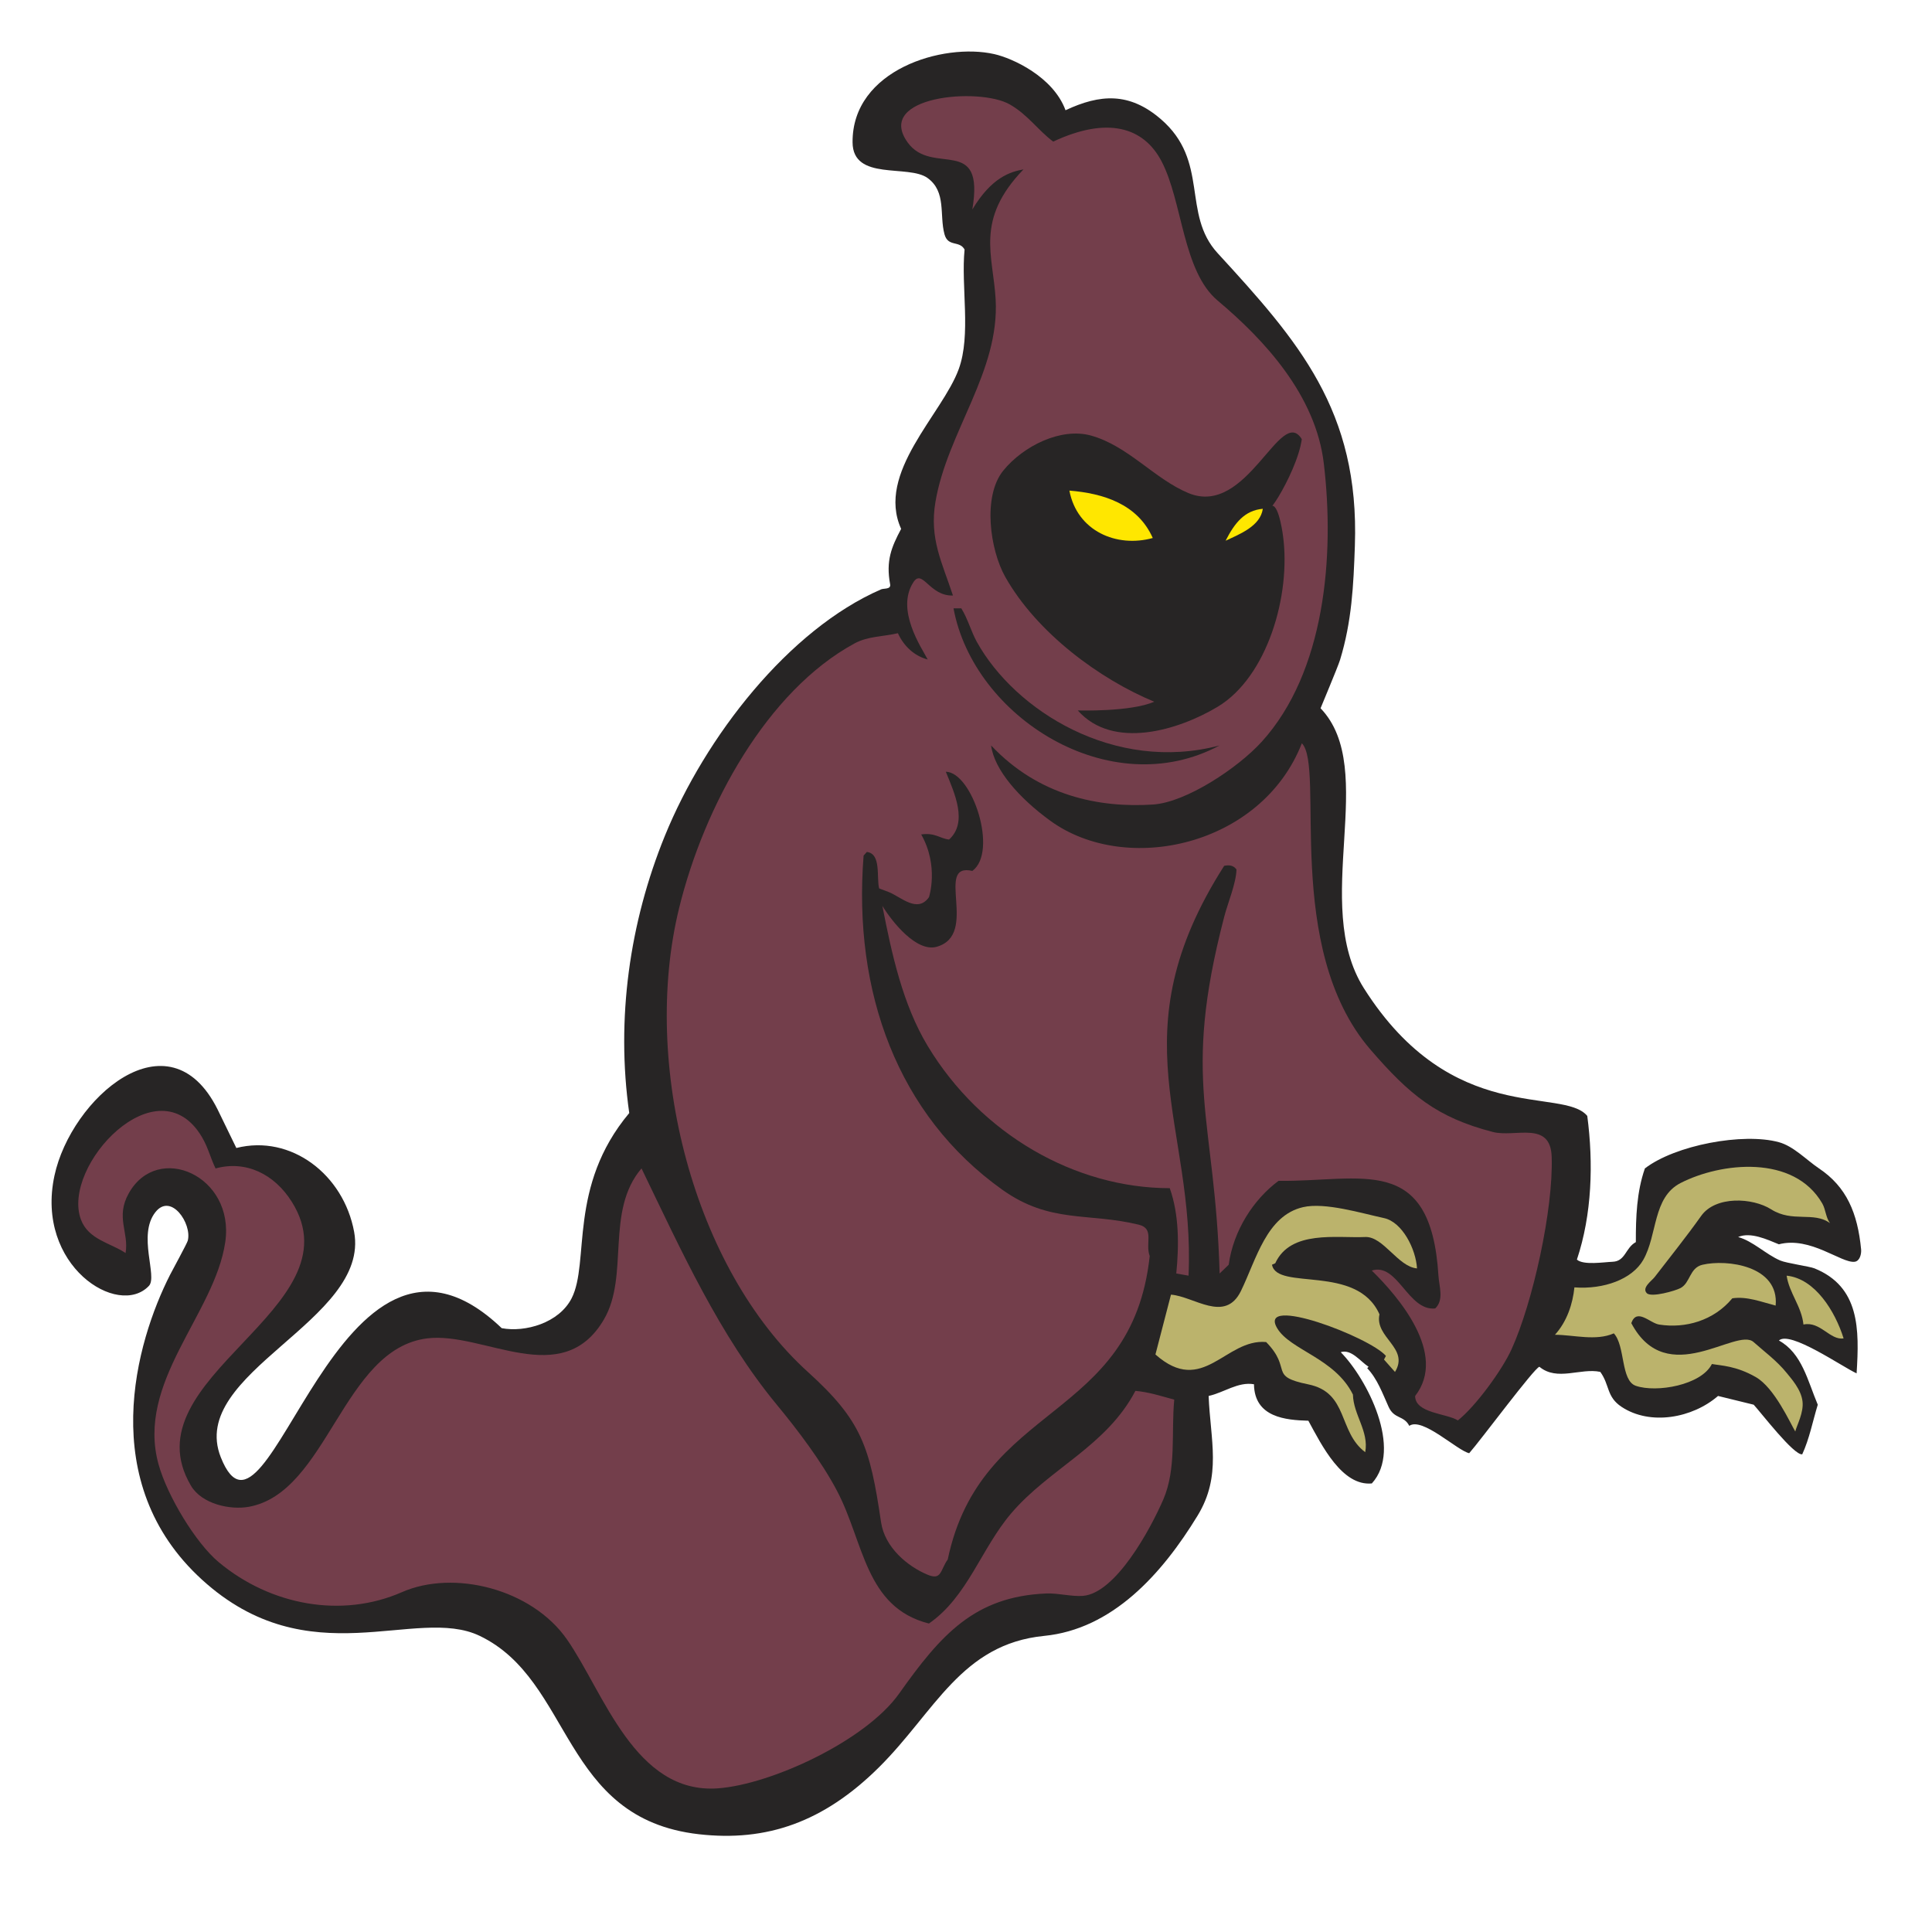 <svg version="1.1" id="Layer_1" x="0px" y="0px" width="150px" height="150px" viewBox="0 0 150 150" enable-background="new 0 0 150 150" xml:space="preserve" xmlns="http://www.w3.org/2000/svg" xmlns:xlink="http://www.w3.org/1999/xlink">
  <g>
    <path fill="#272525" d="M82.727,8.559c2.688-1.259,4.953-1.409,7.387,0.68c3.818,3.276,1.613,7.358,4.425,10.419&#xD;&#xA;&#x9;c6.259,6.817,11.019,12.22,10.653,22.706c-0.107,3.11-0.24,5.876-1.148,8.861c-0.188,0.607-1.523,3.756-1.516,3.765&#xD;&#xA;&#x9;c4.562,4.757-0.789,15.182,3.367,21.742c6.848,10.809,15.434,7.617,17.34,9.908c0.486,3.67,0.365,7.656-0.805,11.155&#xD;&#xA;&#x9;c0.508,0.453,2.088,0.195,2.766,0.169c1.013-0.035,0.994-1.086,1.81-1.527c-0.004-1.938,0.065-3.896,0.703-5.721&#xD;&#xA;&#x9;c2.356-1.812,7.634-2.796,10.401-2.037c1.148,0.313,2.146,1.387,3.117,2.037c2.139,1.434,2.994,3.455,3.269,6.286&#xD;&#xA;&#x9;c0.032,0.356-0.101,0.916-0.504,0.962c-1.037,0.125-3.429-1.994-5.882-1.357c-0.91-0.371-2.199-0.981-3.164-0.565&#xD;&#xA;&#x9;c1.154,0.319,2.152,1.343,3.268,1.823c0.491,0.21,2.283,0.458,2.662,0.611c3.52,1.43,3.486,4.726,3.27,8.152&#xD;&#xA;&#x9;c-1.131-0.518-5.189-3.35-6.031-2.55c1.794,0.989,2.229,3.123,3.016,4.983c-0.393,1.285-0.646,2.636-1.206,3.852&#xD;&#xA;&#x9;c-0.647,0.098-3.217-3.256-3.769-3.852l-2.768-0.679c-1.994,1.724-5.26,2.318-7.486,0.849c-1.188-0.784-0.912-1.69-1.657-2.719&#xD;&#xA;&#x9;c-1.541-0.324-3.339,0.752-4.726-0.396c-0.396,0.085-4.547,5.689-5.451,6.711c-0.926-0.203-3.646-2.831-4.651-2.124&#xD;&#xA;&#x9;c-0.429-0.829-1.171-0.511-1.606-1.474c-0.479-1.06-0.871-2.166-1.66-3.002l0.104-0.111c-0.646-0.416-1.328-1.391-2.161-1.133&#xD;&#xA;&#x9;c2.036,2.062,4.843,7.525,2.414,10.191c-2.31,0.219-3.878-2.939-4.927-4.869c-1.738-0.047-4.186-0.248-4.223-2.832&#xD;&#xA;&#x9;c-1.236-0.215-2.342,0.656-3.521,0.908c0.138,3.438,1.031,6.189-0.853,9.286c-2.815,4.619-6.664,8.824-11.912,9.343&#xD;&#xA;&#x9;c-6.445,0.635-8.494,5.897-12.816,10.19c-4.318,4.29-8.753,5.805-13.996,5.21c-10.725-1.219-9.769-11.922-17.014-15.4&#xD;&#xA;&#x9;c-4.954-2.383-13.246,3.221-21.561-4.361c-8.291-7.557-5.132-18.469-2.479-23.678c0.194-0.384,1.314-2.42,1.373-2.65&#xD;&#xA;&#x9;c0.339-1.314-1.301-3.744-2.513-2.209c-1.407,1.783,0.184,4.988-0.502,5.721c-2.372,2.521-8.838-1.561-7.337-8.551&#xD;&#xA;&#x9;c1.282-5.986,8.881-12.727,12.664-5.151l1.458,2.999c4.249-1.072,8.328,2.062,9.146,6.514c1.271,6.916-12.963,10.912-10.354,17.496&#xD;&#xA;&#x9;c3.71,9.361,9.078-22.188,21.812-10.021c1.812,0.341,4.445-0.395,5.428-2.321c1.428-2.803-0.307-8.675,4.473-14.382&#xD;&#xA;&#x9;c-1.041-7.312,0.032-14.811,2.764-21.517c3.143-7.716,9.619-16.019,16.786-19.139c0.226-0.098,0.78,0.017,0.705-0.396&#xD;&#xA;&#x9;c-0.339-1.825,0.101-2.887,0.855-4.302c-1.973-4.351,3.195-8.9,4.471-12.402c0.976-2.675,0.168-6.4,0.454-9.286&#xD;&#xA;&#x9;c-0.402-0.729-1.285-0.171-1.56-1.189c-0.407-1.509,0.16-3.29-1.307-4.36c-1.496-1.091-5.809,0.259-5.829-2.773&#xD;&#xA;&#x9;C66.152,5.415,73.22,3.3,77.193,4.2C78.611,4.52,81.771,5.955,82.727,8.559z"/>
    <path fill="#733E4B" d="M81.77,10.994c4.217-1.972,7.027-1.131,8.42,1.543c1.633,3.133,1.627,8.515,4.349,10.801&#xD;&#xA;&#x9;c3.642,3.058,7.61,7.355,8.239,12.626c0.865,7.237,0.084,16.229-4.822,21.63c-1.837,2.022-5.852,4.701-8.441,4.87&#xD;&#xA;&#x9;c-4.176,0.271-8.869-0.666-12.565-4.587c0.243,1.898,2.188,4.093,4.577,5.833c5.899,4.306,16.434,1.973,19.548-6.002&#xD;&#xA;&#x9;c1.825,1.84-1.509,15.861,5.325,23.781c3.045,3.524,5.156,5.271,9.5,6.396c1.734,0.451,4.479-0.908,4.572,1.928&#xD;&#xA;&#x9;c0.139,4.063-1.463,11.311-3.115,14.945c-0.731,1.611-2.791,4.434-4.168,5.523c-0.854-0.549-3.318-0.545-3.319-1.896&#xD;&#xA;&#x9;c2.541-3.266-1.306-7.718-3.365-9.74c2.021-0.633,2.802,3.158,4.923,2.943c0.699-0.656,0.305-1.711,0.252-2.549&#xD;&#xA;&#x9;c-0.588-9.568-5.973-7.273-12.414-7.359c-1.957,1.451-3.511,3.875-3.869,6.512l-0.705,0.682&#xD;&#xA;&#x9;c-0.347-12.198-2.983-14.854,0.354-27.689c0.274-1.069,0.931-2.607,0.954-3.681c-0.26-0.346-0.596-0.349-0.954-0.283&#xD;&#xA;&#x9;c-8.379,13.125-2.243,20.086-2.767,31.821l-0.953-0.168c0.216-2.182,0.225-4.559-0.506-6.625c-7.327,0-14.655-4.175-18.794-11.041&#xD;&#xA;&#x9;c-1.937-3.216-2.788-7.131-3.519-10.873c0.772,1.251,2.653,3.616,4.223,3.171c3.322-0.942-0.221-6.577,2.764-5.889&#xD;&#xA;&#x9;c2.021-1.479-0.003-7.668-2.061-7.7c0.681,1.671,1.727,3.929,0.252,5.265c-0.721-0.083-1.079-0.551-2.162-0.396&#xD;&#xA;&#x9;c1.397,2.464,0.603,4.87,0.603,4.87c-0.892,1.263-2.154-0.002-3.116-0.396l-0.754-0.283c-0.218-0.848,0.182-2.706-0.955-2.831&#xD;&#xA;&#x9;l-0.251,0.283c-0.838,10.615,2.664,20.157,10.757,25.932c3.725,2.658,6.672,1.763,10.604,2.722c1.254,0.305,0.479,1.446,0.853,2.435&#xD;&#xA;&#x9;c-1.389,12.868-13.102,11.293-15.681,23.557c-0.593,0.843-0.468,1.641-1.558,1.188c-1.561-0.646-3.33-2.119-3.619-4.076&#xD;&#xA;&#x9;c-0.868-5.869-1.493-7.877-5.679-11.666c-8.86-8.021-12.975-23.867-10.002-36.012c1.946-7.95,6.83-16.867,13.62-20.554&#xD;&#xA;&#x9;c1.049-0.57,2.25-0.527,3.368-0.793c0.477,1.038,1.298,1.772,2.312,2.039c-0.488-0.934-2.501-3.863-1.106-6.002&#xD;&#xA;&#x9;c0.704-1.078,1.246,1.105,3.067,1.035c-0.831-2.545-1.843-4.393-1.359-7.263c0.921-5.449,4.996-10.111,4.674-15.741&#xD;&#xA;&#x9;c-0.195-3.436-1.617-6.157,2.162-10.079c-0.996,0.181-2.462,0.595-3.972,3.114c0.988-5.861-3.11-2.542-5.023-5.208&#xD;&#xA;&#x9;c-2.582-3.6,5.572-4.31,7.938-2.946C79.805,8.914,80.574,10.095,81.77,10.994z"/>
    <path fill="#272525" d="M101.07,34.096c-0.18,1.375-1.114,3.323-1.811,4.474c-4.07,6.751-10.242-1.684-15.076-2.322&#xD;&#xA;&#x9;c-1.681-0.221-3.416,0.379-4.324,2.151c-3.282,6.417,7.645,13.503,11.662,15.402c4.619-2.321,7.592-8.422,7.025-14.368&#xD;&#xA;&#x9;c0.618-0.812,1.004,1.691,1.062,2.136c0.645,4.655-1.229,11.002-5.073,13.307c-3.022,1.812-8.108,3.378-10.856,0.283&#xD;&#xA;&#x9;c0,0,4.117,0.126,5.932-0.679c-4.233-1.754-9.1-5.333-11.559-9.683c-1.189-2.103-1.781-6.269-0.152-8.267&#xD;&#xA;&#x9;c1.565-1.921,4.484-3.349,6.785-2.718c2.888,0.791,4.955,3.382,7.59,4.473C96.85,40.182,99.423,31.404,101.07,34.096z"/>
    <path fill="#272525" d="M94.686,57.877c-8.518,4.56-19.108-2.229-20.654-10.645h0.604c0.517,0.836,0.757,1.794,1.206,2.605&#xD;&#xA;&#x9;C78.816,55.193,86.545,60.03,94.686,57.877z"/>
    <path fill="#733E4B" d="M16.736,90.718c2.338-0.644,4.563,0.417,5.93,2.606c5.195,8.309-12.814,13.601-7.84,22.025&#xD;&#xA;&#x9;c0.851,1.441,3.06,1.893,4.474,1.642c6.138-1.087,7.294-12.271,13.871-13.08c4.37-0.539,10.473,4.084,13.72-1.474&#xD;&#xA;&#x9;c1.99-3.403,0.082-8.401,2.916-11.722c3.1,6.411,6.051,12.956,10.503,18.347c1.605,1.942,3.473,4.4,4.674,6.684&#xD;&#xA;&#x9;c2.102,3.984,2.174,9.049,7.137,10.304c3.003-2.077,4.045-5.803,6.384-8.55c2.981-3.499,7.386-5.201,9.647-9.512&#xD;&#xA;&#x9;c1.024,0.085,2.021,0.41,3.017,0.68c-0.247,2.564,0.185,5.357-0.853,7.757c-1.008,2.326-3.692,7.267-6.232,7.478&#xD;&#xA;&#x9;c-0.876,0.07-1.918-0.221-2.848-0.186c-5.575,0.236-8.182,3.194-11.427,7.771c-2.61,3.68-9.955,7.062-14.073,7.359&#xD;&#xA;&#x9;c-6.445,0.463-8.846-7.428-11.71-11.552c-2.74-3.944-8.796-5.444-12.816-3.682c-4.661,2.049-10.195,1.038-14.223-2.321&#xD;&#xA;&#x9;c-1.803-1.501-4.001-5.168-4.674-7.586c-1.783-6.411,4.361-11.67,5.176-17.271c0.75-5.15-5.241-7.793-7.488-3.793&#xD;&#xA;&#x9;c-1.052,1.871,0.024,3.029-0.251,4.645c-1.156-0.785-2.886-1.033-3.468-2.604c-1.54-4.156,5.961-12.209,9.398-6.399&#xD;&#xA;&#x9;C16.16,89.096,16.33,89.879,16.736,90.718z"/>
    <path fill="#BBB36C" d="M142.082,94.965c-1.277-0.931-2.914-0.021-4.573-1.074c-1.433-0.908-4.313-1.062-5.429,0.51&#xD;&#xA;&#x9;c-1.173,1.648-2.393,3.164-3.618,4.756c-0.215,0.279-1.021,0.822-0.604,1.246c0.352,0.354,2.222-0.188,2.613-0.396&#xD;&#xA;&#x9;c0.771-0.404,0.693-1.574,1.709-1.812c1.897-0.445,5.967,0.078,5.68,3.171c-1.1-0.283-2.226-0.736-3.364-0.565&#xD;&#xA;&#x9;c-1.438,1.733-3.64,2.36-5.685,2.037c-0.713-0.111-1.73-1.32-2.158-0.111c2.768,5.237,8.173,0.272,9.498,1.473&#xD;&#xA;&#x9;c0.729,0.656,1.824,1.461,2.584,2.416c0.33,0.414,1.104,1.257,1.211,2.186c0.104,0.879-0.438,1.84-0.562,2.338&#xD;&#xA;&#x9;c-0.396-0.656-1.613-3.391-3.06-4.22c-1.528-0.878-2.685-0.888-3.413-1.019c-0.821,1.642-4.299,2.246-5.905,1.694&#xD;&#xA;&#x9;c-1.188-0.405-0.808-3.1-1.709-4.073c-1.396,0.614-3.112,0.116-4.571,0.109c0.934-1.027,1.383-2.404,1.51-3.679&#xD;&#xA;&#x9;c2.287,0.171,4.479-0.632,5.339-2.123c1.122-1.951,0.722-4.854,2.901-5.978c3.139-1.609,8.799-2.235,11.006,1.588&#xD;&#xA;&#x9;C141.753,93.916,141.747,94.516,142.082,94.965z"/>
    <path fill="#BBB36C" d="M110.016,98.479c-1.477-0.127-2.617-2.498-4.021-2.438c-2.209,0.102-5.792-0.566-6.986,2.039l-0.252,0.111&#xD;&#xA;&#x9;c0.375,2.047,6.597-0.086,8.345,3.853c-0.393,1.815,2.349,2.604,1.205,4.474l-0.854-0.963l0.15-0.283&#xD;&#xA;&#x9;c-1.246-1.461-10.01-4.795-8.443-2.15c1.01,1.707,4.482,2.318,5.881,5.152c0.039,1.586,1.254,2.844,0.955,4.473&#xD;&#xA;&#x9;c-2.121-1.584-1.281-4.628-4.423-5.266c-3.146-0.639-1.192-1.16-3.269-3.285c-3.166-0.288-4.896,4.246-8.596,0.965l1.206-4.645&#xD;&#xA;&#x9;c1.787,0.133,4.196,2.24,5.431-0.283c1.197-2.455,1.984-5.852,4.822-6.51c1.696-0.396,4.553,0.476,6.283,0.848&#xD;&#xA;&#x9;C108.875,94.874,109.93,96.982,110.016,98.479z"/>
    <path fill="#BBB36C" d="M143.137,103.912c-1.056,0.169-1.812-1.357-3.117-1.076c-0.149-1.415-1.104-2.436-1.306-3.794&#xD;&#xA;&#x9;C140.925,99.27,142.482,101.816,143.137,103.912z"/>
    <path fill="#272525" d="M98.294,39.009c1.569,1.963,1.209,3.733,0.754,6.37c-0.708,3.999-1.946,6.9-5.215,8.422&#xD;&#xA;&#x9;c-2.308,1.08-4.021-0.088-6.345-1.132c-3.252-1.452-4.965-3.115-7.1-6.229c-1.65-2.425-1.822-4.513-1.822-7.574&#xD;&#xA;&#x9;c0-2.902,2.826-4.317,5.401-4.317c2.481,0,3.236,1.646,5.343,3.114c1.885,1.327,3.357,1.84,5.526,2.336&#xD;&#xA;&#x9;C96.236,40.318,96.898,39.398,98.294,39.009z"/>
    <path fill="#FFE700" d="M89.5,41.77c-1.18-2.654-3.863-3.468-6.473-3.68C83.625,41.239,86.704,42.548,89.5,41.77z"/>
    <path fill="#FFE700" d="M95.156,41.981c0.703-1.38,1.476-2.354,2.889-2.478C97.855,40.849,96.253,41.468,95.156,41.981z"/>
  </g>
</svg>